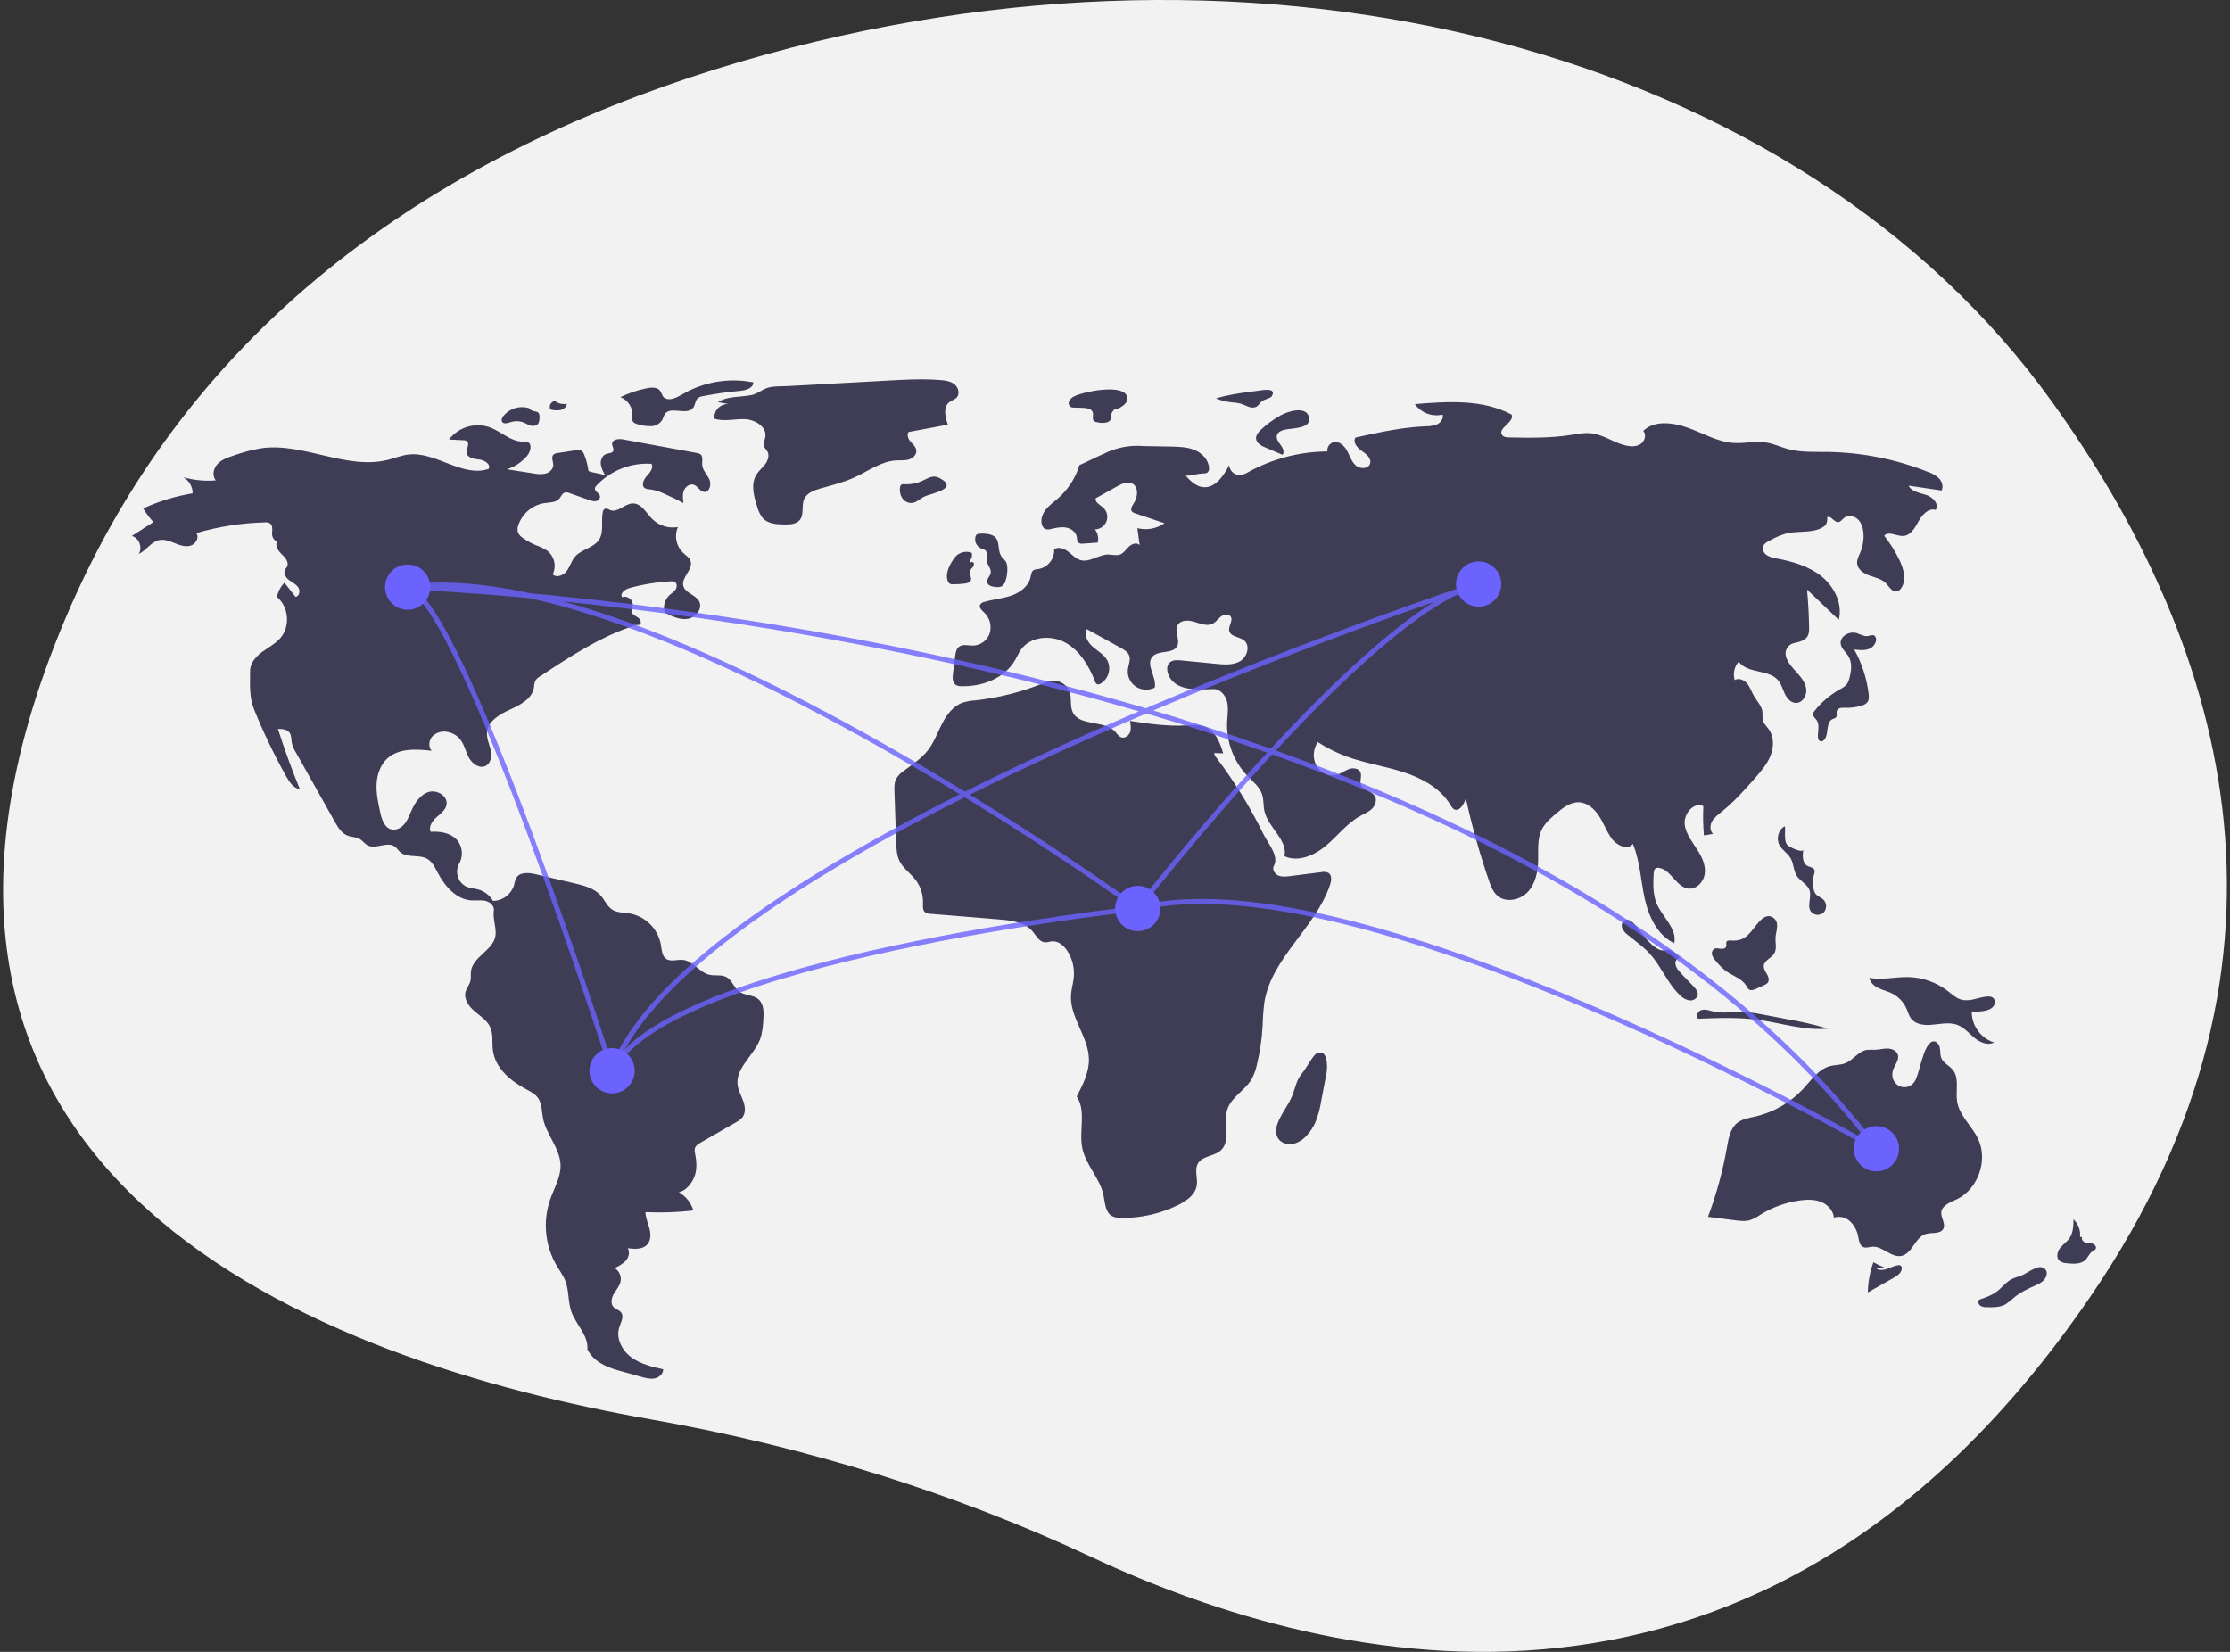 <svg width="162" height="120" viewBox="0 0 162 120" fill="none" xmlns="http://www.w3.org/2000/svg">
<rect x="0" y="0" width="162" height="120" fill="#333333" stroke="none"/>
<g clip-path="url(#clip0_1_9906)">
<path d="M149.056 29.17C130.72 3.655 91.987 -6.695 53.894 4.452C33.755 10.346 14.338 22.154 4.715 45.017C-12.487 85.889 23.63 98.942 47.247 103.103C58.667 105.114 69.422 108.494 79.251 113.094C96.933 121.372 128.232 128.706 151.834 94.228C168.94 69.238 161.27 46.166 149.056 29.17Z" fill="#F2F2F2"/>
<path d="M42.751 34.218C42.7 33.813 42.596 33.416 42.443 33.037C42.423 32.965 42.389 32.898 42.342 32.841C42.295 32.783 42.237 32.736 42.171 32.702C42.083 32.679 41.99 32.678 41.901 32.699L40.516 32.911C40.4 32.916 40.289 32.959 40.2 33.034C40.02 33.224 40.197 33.529 40.192 33.791C40.185 34.085 39.924 34.324 39.641 34.403C39.351 34.461 39.052 34.458 38.764 34.392L36.828 34.091C37.398 33.909 37.906 33.57 38.293 33.113C38.548 32.812 38.683 32.248 38.315 32.105C38.206 32.075 38.092 32.066 37.979 32.078C37.101 32.085 36.411 31.352 35.589 31.044C35.064 30.859 34.493 30.845 33.959 31.004C33.425 31.163 32.955 31.487 32.616 31.93L33.648 31.98C33.745 31.974 33.841 32 33.923 32.053C34.149 32.239 33.868 32.596 33.899 32.886C33.941 33.264 34.443 33.345 34.821 33.383C35.199 33.421 35.679 33.729 35.497 34.062C33.596 34.717 31.661 32.782 29.665 33.021C29.159 33.081 28.682 33.279 28.189 33.404C25.175 34.167 22.059 32.132 18.98 32.563C18.296 32.68 17.623 32.857 16.97 33.093C16.551 33.231 16.114 33.38 15.809 33.699C15.505 34.018 15.389 34.563 15.677 34.897C14.882 34.963 14.082 34.886 13.314 34.672C13.521 34.788 13.694 34.957 13.814 35.163C13.934 35.368 13.996 35.602 13.994 35.84C12.753 36.042 11.545 36.41 10.402 36.935C10.615 37.29 10.864 37.622 11.145 37.926L9.574 38.935C10.105 39.069 10.379 39.793 10.07 40.245C10.621 40 10.962 39.367 11.551 39.238C11.936 39.154 12.329 39.312 12.695 39.46C13.06 39.608 13.463 39.752 13.841 39.641C14.22 39.529 14.499 39.038 14.259 38.725C15.878 38.253 17.551 37.992 19.236 37.948C19.366 37.931 19.498 37.956 19.613 38.019C19.833 38.172 19.775 38.501 19.763 38.767C19.752 39.034 19.959 39.385 20.198 39.264C19.917 39.508 20.157 39.966 20.426 40.222C20.695 40.477 21.02 40.831 20.855 41.163C20.812 41.25 20.739 41.32 20.698 41.407C20.576 41.666 20.77 41.968 20.998 42.139C21.227 42.311 21.507 42.431 21.666 42.669C21.825 42.907 21.753 43.324 21.469 43.357L20.661 42.331C20.385 42.617 20.196 42.976 20.116 43.365C20.972 44.065 21.101 45.49 20.384 46.333C20.017 46.763 19.496 47.025 19.042 47.361C18.587 47.696 18.166 48.174 18.167 48.74C18.169 49.716 18.089 50.624 18.455 51.529C19.13 53.199 19.909 54.824 20.788 56.396C21.019 56.809 21.317 57.261 21.785 57.333C21.194 55.894 20.662 54.433 20.189 52.95C20.497 52.951 20.853 52.976 21.034 53.225C21.183 53.432 21.151 53.713 21.198 53.964C21.256 54.207 21.355 54.438 21.489 54.65L24.311 59.675C24.545 60.092 24.813 60.539 25.26 60.708C25.546 60.816 25.876 60.796 26.139 60.951C26.346 61.073 26.485 61.289 26.695 61.403C27.289 61.728 28.116 61.106 28.671 61.493C28.83 61.604 28.931 61.779 29.077 61.906C29.59 62.35 30.432 62.053 31.024 62.385C31.406 62.598 31.604 63.025 31.807 63.413C32.317 64.382 33.142 65.332 34.235 65.409C34.578 65.434 34.929 65.368 35.264 65.445C35.6 65.521 35.93 65.814 35.876 66.154C35.784 66.737 36.072 67.375 35.995 67.96C35.854 69.025 34.343 69.493 34.213 70.56C34.184 70.794 34.229 71.035 34.173 71.263C34.105 71.544 33.895 71.772 33.82 72.05C33.678 72.578 34.056 73.103 34.472 73.459C34.887 73.814 35.383 74.12 35.61 74.617C35.85 75.142 35.732 75.755 35.81 76.327C35.98 77.577 37.06 78.503 38.17 79.1C38.509 79.282 38.872 79.459 39.091 79.774C39.377 80.186 39.349 80.729 39.444 81.222C39.678 82.427 40.693 83.421 40.722 84.649C40.742 85.522 40.257 86.313 39.967 87.137C39.696 87.926 39.597 88.764 39.679 89.594C39.761 90.425 40.021 91.228 40.441 91.948C40.658 92.315 40.917 92.66 41.07 93.056C41.344 93.765 41.255 94.57 41.508 95.286C41.841 96.232 42.758 97.014 42.67 98.014C43.086 98.878 44.005 99.303 44.929 99.56L46.585 100.021C46.902 100.109 47.234 100.198 47.557 100.134C47.88 100.071 48.188 99.802 48.179 99.473C47.367 99.29 46.529 99.096 45.86 98.601C45.19 98.106 44.732 97.224 44.986 96.432C45.103 96.064 45.354 95.639 45.116 95.336C44.979 95.162 44.73 95.116 44.576 94.958C44.336 94.71 44.419 94.294 44.591 93.996C44.764 93.697 45.013 93.431 45.083 93.093C45.118 92.904 45.094 92.709 45.015 92.534C44.936 92.359 44.806 92.212 44.641 92.113C44.948 91.997 45.227 91.818 45.461 91.587C45.676 91.341 45.776 90.961 45.606 90.681C46.11 90.745 46.704 90.777 47.035 90.391C47.299 90.084 47.281 89.624 47.176 89.232C47.072 88.841 46.896 88.46 46.89 88.055C48.052 88.11 49.216 88.07 50.371 87.937C50.204 87.374 49.825 86.899 49.313 86.611C49.836 86.523 50.313 85.896 50.478 85.392C50.643 84.888 50.601 84.339 50.499 83.818C50.46 83.684 50.455 83.542 50.483 83.406C50.542 83.218 50.727 83.103 50.898 83.005L53.495 81.514C53.649 81.436 53.79 81.332 53.91 81.207C54.182 80.888 54.142 80.405 54.002 80.009C53.863 79.613 53.64 79.241 53.586 78.825C53.426 77.58 54.758 76.686 55.208 75.514C55.385 75.054 55.421 74.555 55.455 74.063C55.491 73.535 55.494 72.922 55.089 72.582C54.7 72.256 54.093 72.329 53.687 72.025C53.314 71.747 53.186 71.207 52.778 70.983C52.409 70.779 51.945 70.908 51.534 70.812C50.81 70.644 50.354 69.809 49.614 69.732C49.197 69.688 48.725 69.892 48.383 69.649C48.082 69.435 48.07 69.005 48.012 68.639C47.912 68.072 47.64 67.549 47.233 67.141C46.826 66.733 46.304 66.459 45.737 66.356C45.306 66.287 44.838 66.314 44.472 66.077C44.102 65.838 43.932 65.39 43.641 65.058C43.171 64.524 42.432 64.334 41.74 64.171L38.925 63.509C38.425 63.392 37.781 63.33 37.513 63.767C37.433 63.934 37.377 64.111 37.346 64.293C37.245 64.622 37.043 64.911 36.768 65.118C36.493 65.325 36.16 65.439 35.815 65.445C35.579 65.042 35.197 64.746 34.748 64.619C34.463 64.539 34.157 64.531 33.885 64.413C33.737 64.341 33.605 64.239 33.497 64.114C33.39 63.989 33.309 63.843 33.26 63.686C33.21 63.528 33.194 63.362 33.211 63.198C33.228 63.034 33.278 62.875 33.359 62.731C33.521 62.442 33.584 62.108 33.537 61.779C33.49 61.451 33.337 61.148 33.101 60.915C32.622 60.485 31.929 60.382 31.287 60.425C31.119 60.058 31.4 59.644 31.703 59.377C32.006 59.11 32.374 58.848 32.44 58.45C32.544 57.824 31.745 57.348 31.138 57.535C30.531 57.722 30.144 58.311 29.888 58.892C29.741 59.225 29.616 59.576 29.385 59.857C29.153 60.138 28.78 60.34 28.427 60.249C27.927 60.122 27.734 59.528 27.624 59.025C27.475 58.349 27.326 57.663 27.357 56.972C27.388 56.281 27.621 55.572 28.131 55.104C28.962 54.341 30.236 54.416 31.357 54.538C31.092 54.239 31.157 53.736 31.44 53.456C31.59 53.323 31.77 53.228 31.964 53.181C32.158 53.133 32.361 53.133 32.555 53.182C32.893 53.252 33.197 53.434 33.419 53.698C33.738 54.086 33.828 54.611 34.069 55.051C34.31 55.492 34.851 55.868 35.294 55.632C35.677 55.428 35.738 54.897 35.642 54.474C35.547 54.05 35.345 53.639 35.379 53.206C35.445 52.381 36.301 51.885 37.055 51.545C37.81 51.205 38.675 50.748 38.794 49.929C38.798 49.769 38.828 49.61 38.884 49.459C38.967 49.326 39.084 49.217 39.222 49.141C41.425 47.686 43.664 46.212 46.182 45.416C46.313 45.375 46.328 45.421 46.462 45.389C46.648 45.281 46.525 44.982 46.346 44.862C46.166 44.741 45.927 44.649 45.882 44.438C45.848 44.283 45.94 44.131 45.963 43.974C46.022 43.589 45.56 43.233 45.202 43.387C45 43.119 45.4 42.808 45.724 42.719C46.696 42.451 47.693 42.288 48.699 42.233C48.816 42.214 48.934 42.234 49.038 42.29C49.207 42.407 49.185 42.676 49.066 42.843C48.946 43.01 48.76 43.115 48.61 43.256C48.447 43.415 48.331 43.616 48.274 43.836C48.217 44.057 48.222 44.288 48.288 44.506C48.813 44.774 49.384 45.049 49.966 44.955C50.548 44.86 51.064 44.207 50.791 43.685C50.536 43.198 49.771 43.089 49.64 42.556C49.486 41.932 50.369 41.377 50.17 40.766C50.083 40.498 49.816 40.341 49.611 40.148C49.37 39.911 49.205 39.606 49.14 39.274C49.074 38.942 49.111 38.598 49.244 38.287C48.911 38.346 48.568 38.324 48.245 38.222C47.922 38.121 47.628 37.944 47.387 37.706C46.943 37.258 46.589 36.551 45.958 36.571C45.38 36.589 44.881 37.264 44.34 37.058C44.207 37.008 44.066 36.905 43.938 36.965C43.895 36.992 43.86 37.029 43.834 37.072C43.808 37.115 43.792 37.164 43.787 37.214C43.65 37.872 43.886 38.621 43.528 39.189C43.138 39.807 42.236 39.893 41.764 40.45C41.507 40.753 41.407 41.161 41.172 41.48C40.936 41.799 40.435 42.002 40.152 41.724C40.291 41.438 40.329 41.113 40.26 40.803C40.191 40.492 40.018 40.215 39.77 40.015C39.508 39.843 39.224 39.706 38.927 39.605C38.595 39.464 38.279 39.288 37.985 39.08C37.838 38.991 37.718 38.863 37.639 38.71C37.577 38.518 37.586 38.311 37.663 38.125C37.806 37.713 38.06 37.349 38.395 37.071C38.731 36.792 39.136 36.611 39.567 36.547C39.944 36.495 40.383 36.513 40.632 36.226C40.764 36.074 40.833 35.844 41.025 35.783C41.147 35.758 41.274 35.774 41.387 35.827L42.794 36.323C42.951 36.393 43.124 36.422 43.295 36.406C43.38 36.394 43.458 36.351 43.512 36.285C43.567 36.218 43.594 36.134 43.589 36.048C43.544 35.815 43.184 35.703 43.217 35.467C43.236 35.391 43.277 35.322 43.335 35.269C43.843 34.729 44.464 34.307 45.153 34.035C45.843 33.763 46.584 33.646 47.324 33.694C47.501 33.986 47.221 34.331 46.987 34.58C46.753 34.829 46.566 35.274 46.848 35.465C46.964 35.524 47.093 35.553 47.223 35.55C47.569 35.596 47.906 35.699 48.22 35.852C48.706 36.063 49.182 36.295 49.65 36.546C49.609 36.238 49.569 35.913 49.686 35.625C49.803 35.337 50.135 35.111 50.425 35.223C50.704 35.331 50.848 35.702 51.145 35.735C51.543 35.781 51.699 35.194 51.533 34.83C51.367 34.466 51.039 34.162 51.012 33.763C50.993 33.494 51.096 33.16 50.881 32.997C50.804 32.949 50.717 32.918 50.627 32.908L45.261 31.921C44.942 31.862 44.482 31.907 44.468 32.231C44.46 32.412 44.621 32.59 44.55 32.757C44.473 32.934 44.222 32.918 44.04 32.98C43.757 33.078 43.615 33.414 43.642 33.712C43.692 34.009 43.806 34.29 43.978 34.537C43.629 34.391 43.1 34.364 42.751 34.218Z" fill="#3F3D56"/>
<path d="M38.469 29.663C38.131 29.551 37.766 29.546 37.425 29.648C37.084 29.75 36.782 29.955 36.561 30.235C36.472 30.351 36.398 30.511 36.472 30.637C36.578 30.818 36.848 30.747 37.047 30.682C37.34 30.577 37.659 30.57 37.957 30.66C38.144 30.724 38.311 30.838 38.499 30.9C38.59 30.938 38.691 30.951 38.789 30.936C38.887 30.922 38.979 30.881 39.056 30.819C39.185 30.687 39.193 30.483 39.193 30.298C39.202 30.237 39.197 30.174 39.179 30.114C39.16 30.055 39.129 30 39.086 29.954C39.011 29.911 38.927 29.886 38.84 29.881C38.645 29.846 38.47 29.743 38.343 29.591" fill="#3F3D56"/>
<path d="M40.404 29.124C40.329 29.12 40.253 29.136 40.185 29.169C40.117 29.203 40.059 29.253 40.016 29.316C39.973 29.378 39.947 29.451 39.94 29.526C39.933 29.602 39.946 29.678 39.977 29.747C40.21 29.81 40.453 29.826 40.692 29.793C40.811 29.775 40.922 29.722 41.011 29.64C41.099 29.559 41.162 29.453 41.191 29.336C40.91 29.387 40.62 29.331 40.377 29.18" fill="#3F3D56"/>
<path d="M46.897 28.224C46.264 28.359 45.649 28.568 45.065 28.847C45.34 28.953 45.574 29.144 45.732 29.393C45.891 29.642 45.965 29.935 45.944 30.229C45.919 30.342 45.922 30.459 45.952 30.571C46.019 30.734 46.214 30.795 46.386 30.837C46.694 30.931 47.015 30.972 47.337 30.959C47.498 30.95 47.654 30.902 47.791 30.818C47.929 30.734 48.043 30.617 48.124 30.477C48.171 30.345 48.225 30.216 48.288 30.09C48.699 29.465 49.919 30.221 50.36 29.617C50.516 29.404 50.501 29.083 50.704 28.914C50.809 28.84 50.93 28.794 51.057 28.779C51.944 28.603 52.84 28.475 53.741 28.397C54.168 28.36 54.725 28.206 54.728 27.778C53.12 27.462 51.453 27.686 49.986 28.416C49.457 28.681 48.758 29.238 48.248 28.887C48.058 28.755 48.067 28.401 47.805 28.254C47.537 28.102 47.181 28.164 46.897 28.224Z" fill="#3F3D56"/>
<path d="M52.155 29.208L52.91 29.353C52.771 29.347 52.632 29.37 52.503 29.422C52.374 29.474 52.258 29.552 52.161 29.653C52.065 29.753 51.991 29.873 51.945 30.004C51.898 30.135 51.88 30.274 51.892 30.413C52.599 30.649 53.37 30.419 54.114 30.451C54.859 30.482 55.725 31.014 55.598 31.748C55.56 31.97 55.431 32.192 55.498 32.407C55.545 32.558 55.678 32.665 55.753 32.804C55.909 33.094 55.784 33.46 55.587 33.723C55.389 33.986 55.123 34.196 54.95 34.476C54.519 35.172 54.764 36.071 55.021 36.848C55.095 37.142 55.232 37.416 55.423 37.651C55.804 38.056 56.424 38.091 56.98 38.099C57.384 38.105 57.847 38.085 58.103 37.772C58.437 37.363 58.204 36.725 58.423 36.245C58.623 35.809 59.132 35.621 59.593 35.489C60.437 35.246 61.297 35.039 62.096 34.672C63.087 34.216 64.013 33.506 65.102 33.447C65.408 33.43 65.721 33.467 66.016 33.383C66.31 33.299 66.59 33.044 66.567 32.739C66.548 32.478 66.328 32.287 66.155 32.09C65.983 31.894 65.847 31.591 66.006 31.383L68.861 30.85C68.659 30.298 68.501 29.572 68.966 29.213C69.134 29.083 69.359 29.032 69.502 28.875C69.745 28.608 69.623 28.148 69.342 27.921C69.061 27.694 68.68 27.641 68.32 27.611C67.068 27.508 65.809 27.576 64.555 27.645C62.102 27.779 59.65 27.914 57.198 28.048C56.704 28.075 56.134 28.034 55.681 28.202C55.298 28.345 55.026 28.607 54.587 28.699C53.778 28.868 52.888 28.753 52.155 29.208Z" fill="#3F3D56"/>
<path d="M65.677 35.174C65.6 35.162 65.522 35.18 65.458 35.224C65.415 35.271 65.39 35.33 65.386 35.393C65.338 35.671 65.395 35.957 65.549 36.194C65.627 36.31 65.734 36.404 65.861 36.464C65.987 36.525 66.127 36.55 66.266 36.538C66.606 36.495 66.857 36.205 67.169 36.063C67.651 35.846 69.696 35.506 68.281 34.742C67.794 34.478 67.479 34.711 67.094 34.884C66.657 35.108 66.167 35.208 65.677 35.174Z" fill="#3F3D56"/>
<path d="M78.069 28.776C77.904 28.844 77.766 28.964 77.676 29.119C77.635 29.197 77.625 29.288 77.649 29.373C77.673 29.459 77.729 29.531 77.805 29.576C77.867 29.599 77.933 29.609 77.998 29.607L78.67 29.627C78.955 29.636 79.312 29.696 79.388 29.971C79.445 30.175 79.318 30.438 79.472 30.584C79.538 30.635 79.617 30.666 79.7 30.673C79.921 30.73 80.153 30.737 80.377 30.695C80.866 30.564 80.609 30.265 80.763 30C80.998 29.593 80.958 29.839 81.373 29.607C81.679 29.434 82.075 29.122 81.819 28.684C81.374 27.922 78.725 28.449 78.069 28.776Z" fill="#3F3D56"/>
<path d="M91.327 28.393L90.937 28.445C90.057 28.562 89.173 28.681 88.326 28.945C88.692 29.09 89.077 29.184 89.469 29.226C89.685 29.236 89.899 29.267 90.11 29.317C90.484 29.428 90.861 29.716 91.222 29.568C91.447 29.477 91.52 29.244 91.705 29.12C91.834 29.035 92.32 28.896 92.374 28.81C92.814 28.113 91.665 28.348 91.327 28.393Z" fill="#3F3D56"/>
<path d="M93.04 30.166C92.519 30.457 92.035 30.811 91.6 31.22C91.417 31.392 91.23 31.606 91.246 31.857C91.269 32.191 91.624 32.384 91.932 32.515L93.178 33.043C93.33 32.83 93.191 32.535 93.035 32.326C92.879 32.116 92.693 31.874 92.762 31.622C92.841 31.334 93.192 31.236 93.486 31.186C93.965 31.105 95.258 31.112 95.103 30.34C94.92 29.43 93.521 29.897 93.04 30.166Z" fill="#3F3D56"/>
<path d="M92.789 81.672C92.67 82.016 92.659 82.42 92.864 82.72C93.095 83.057 93.556 83.183 93.955 83.097C94.352 82.992 94.706 82.764 94.967 82.446C95.206 82.18 95.402 81.879 95.549 81.553C95.755 81.046 95.9 80.516 95.981 79.974L96.368 77.941C96.455 77.487 96.451 76.094 95.616 76.548C95.388 76.672 94.86 77.651 94.621 77.928C94.19 78.429 94.133 78.914 93.906 79.52C93.622 80.279 93.052 80.912 92.789 81.672Z" fill="#3F3D56"/>
<path d="M136.888 92.074C136.615 91.967 136.35 91.841 136.095 91.696C135.839 92.399 135.703 93.14 135.693 93.888L137.562 92.83C137.843 92.671 138.162 92.45 138.156 92.127C138.158 92.087 138.15 92.047 138.132 92.011C138.114 91.976 138.086 91.946 138.053 91.924C138.011 91.908 137.966 91.902 137.922 91.909C137.644 91.932 137.392 92.069 137.13 92.163C136.869 92.258 136.563 92.308 136.323 92.168" fill="#3F3D56"/>
<path d="M146.75 92.702C146.545 92.758 146.344 92.829 146.151 92.917C145.722 93.135 145.43 93.55 145.044 93.837C144.674 94.112 144.229 94.263 143.793 94.41C143.664 94.524 143.723 94.752 143.863 94.852C144.013 94.938 144.185 94.976 144.357 94.963C144.81 94.973 145.288 94.978 145.685 94.758C145.909 94.613 146.119 94.447 146.311 94.262C146.775 93.874 147.333 93.619 147.885 93.372C148.086 93.296 148.272 93.185 148.434 93.043C148.781 92.702 148.806 92.174 148.305 92.058C147.901 91.964 147.135 92.577 146.75 92.702Z" fill="#3F3D56"/>
<path d="M151.108 89.855C151.13 89.62 151.099 89.383 151.016 89.162C150.933 88.94 150.802 88.74 150.63 88.578C150.625 89.048 150.611 89.549 150.346 89.939C150.158 90.216 149.862 90.403 149.655 90.667C149.449 90.932 149.357 91.35 149.599 91.582C149.754 91.7 149.943 91.765 150.138 91.767C150.62 91.824 151.179 91.856 151.517 91.507C151.702 91.317 151.791 91.035 152.017 90.895C152.101 90.86 152.176 90.806 152.236 90.739C152.329 90.591 152.181 90.396 152.015 90.343C151.849 90.289 151.665 90.314 151.498 90.264C151.331 90.213 151.177 90.025 151.263 89.873" fill="#3F3D56"/>
<path d="M143.363 72.6C143.11 72.662 142.848 72.677 142.589 72.646C142.16 72.567 141.825 72.243 141.479 71.978C140.654 71.35 139.652 71 138.617 70.978C137.674 70.96 136.723 71.215 135.798 71.037C135.858 71.374 136.146 71.626 136.453 71.776C136.76 71.925 137.099 72.001 137.408 72.148C137.902 72.385 138.294 72.793 138.511 73.296C138.611 73.528 138.673 73.781 138.824 73.983C139.131 74.397 139.715 74.488 140.229 74.454C140.9 74.41 141.601 74.217 142.225 74.467C142.703 74.658 143.044 75.076 143.443 75.401C143.842 75.726 144.403 75.967 144.861 75.733C144.386 75.579 143.972 75.277 143.68 74.871C143.388 74.465 143.234 73.977 143.239 73.477C143.688 73.518 144.982 73.502 144.912 72.739C144.853 72.093 143.749 72.531 143.363 72.6Z" fill="#3F3D56"/>
<path d="M137.489 77.861C137.568 77.424 138.005 77.038 137.869 76.615C137.775 76.322 137.435 76.177 137.128 76.17C136.821 76.163 136.519 76.255 136.212 76.263C136.012 76.253 135.811 76.255 135.611 76.272C135.002 76.372 134.626 77.011 134.051 77.239C133.701 77.377 133.309 77.35 132.945 77.446C132.12 77.663 131.598 78.443 131.021 79.071C130.089 80.083 128.875 80.791 127.536 81.104C127.066 81.213 126.562 81.282 126.189 81.587C125.695 81.99 125.574 82.682 125.464 83.31C125.16 85.045 124.696 86.748 124.078 88.397L126.037 88.648C126.41 88.695 126.796 88.742 127.155 88.631C127.416 88.533 127.663 88.401 127.89 88.24C128.763 87.698 129.739 87.346 130.757 87.205C131.27 87.135 131.808 87.122 132.289 87.312C132.771 87.503 133.184 87.936 133.224 88.452C133.432 88.387 133.654 88.38 133.866 88.432C134.078 88.483 134.272 88.591 134.427 88.745C134.734 89.057 134.935 89.458 135.002 89.891C135.053 90.159 135.105 90.481 135.354 90.593C135.557 90.685 135.789 90.586 136.011 90.568C136.765 90.508 137.39 91.386 138.13 91.235C138.924 91.073 139.119 89.883 139.894 89.645C140.339 89.508 140.963 89.675 141.176 89.261C141.364 88.896 140.989 88.475 141.028 88.067C141.075 87.564 141.669 87.35 142.126 87.136C143.703 86.396 144.451 84.273 143.687 82.708C143.234 81.781 142.344 81.051 142.179 80.032C142.052 79.248 142.361 78.334 141.862 77.717C141.607 77.403 141.177 77.23 141.026 76.856C140.931 76.62 140.969 76.353 140.918 76.103C140.866 75.855 140.649 75.594 140.403 75.659C139.689 75.846 139.462 78.051 139.079 78.587C138.498 79.401 137.306 78.865 137.489 77.861Z" fill="#3F3D56"/>
<path d="M124.295 73.433C124.051 73.365 123.784 73.298 123.551 73.395C123.317 73.493 123.18 73.836 123.368 74.007C124.836 73.95 126.312 73.893 127.767 74.092C129.444 74.322 131.103 74.891 132.787 74.723C131.825 74.439 130.847 74.213 129.859 74.044L128.21 73.729C127.768 73.636 127.321 73.567 126.872 73.522C125.931 73.444 125.219 73.693 124.295 73.433Z" fill="#3F3D56"/>
<path d="M125.764 68.322C125.642 68.312 125.491 68.303 125.428 68.408C125.368 68.508 125.437 68.64 125.404 68.753C125.36 68.906 125.159 68.945 125.001 68.924C124.843 68.903 124.672 68.853 124.532 68.93C124.461 68.978 124.407 69.049 124.38 69.13C124.352 69.212 124.351 69.3 124.378 69.382C124.435 69.544 124.528 69.692 124.649 69.814C124.857 70.075 125.093 70.312 125.353 70.52C125.858 70.893 126.541 71.072 126.859 71.613C126.904 71.717 126.972 71.81 127.06 71.883C127.212 71.98 127.411 71.906 127.575 71.831L128.151 71.568C128.255 71.531 128.347 71.468 128.42 71.385C128.552 71.207 128.471 70.953 128.36 70.761C128.25 70.569 128.109 70.37 128.132 70.15C128.175 69.757 128.68 69.606 128.888 69.27C129.097 68.931 128.961 68.495 128.985 68.097C129.013 67.632 129.305 67.027 128.835 66.68C128.436 66.384 128.054 66.657 127.767 66.983C127.162 67.671 126.876 68.415 125.764 68.322Z" fill="#3F3D56"/>
<path d="M129.258 61.374C129.454 61.751 129.864 61.975 130.078 62.342C130.31 62.739 130.284 63.252 130.536 63.637C130.794 64.032 131.315 64.241 131.46 64.691C131.618 65.181 131.259 65.777 131.545 66.206C131.598 66.276 131.666 66.334 131.743 66.377C131.82 66.419 131.905 66.445 131.993 66.454C132.08 66.462 132.169 66.451 132.252 66.423C132.336 66.395 132.413 66.351 132.478 66.291C132.599 66.16 132.663 65.987 132.658 65.808C132.653 65.63 132.578 65.461 132.45 65.337C132.28 65.182 132.037 65.115 131.895 64.935C131.822 64.831 131.772 64.711 131.752 64.585C131.675 64.222 131.687 63.846 131.788 63.488C131.826 63.398 131.835 63.298 131.815 63.201C131.752 63.016 131.501 63.003 131.325 62.917C130.925 62.722 130.935 62.158 131.005 61.719C130.958 62.011 129.916 61.514 129.807 61.348C129.591 61.019 129.709 60.384 129.666 60.02C129.198 60.246 129.017 60.914 129.258 61.374Z" fill="#3F3D56"/>
<path d="M118.763 67.163C118.57 66.948 118.281 66.723 118.023 66.853C117.826 66.952 117.772 67.224 117.849 67.43C117.943 67.63 118.088 67.803 118.269 67.93C118.806 68.373 119.384 68.773 119.853 69.288C120.692 70.21 121.136 71.453 122.048 72.302C122.231 72.499 122.474 72.631 122.739 72.677C123.005 72.701 123.303 72.531 123.334 72.266C123.359 72.048 123.207 71.852 123.058 71.69C122.704 71.305 122.316 70.95 121.981 70.547C121.827 70.393 121.73 70.19 121.706 69.973C121.704 69.756 121.902 69.529 122.112 69.583C121.857 69.517 121.667 69.092 121.292 69.012C120.979 68.945 120.903 69.139 120.53 68.979C119.819 68.674 119.261 67.721 118.763 67.163Z" fill="#3F3D56"/>
<path d="M135.477 46.204C135.273 46.144 135.072 46.072 134.876 45.99C134.348 45.831 133.649 46.219 133.719 46.766C133.766 47.13 134.104 47.375 134.291 47.69C134.568 48.157 134.494 48.75 134.349 49.274C134.313 49.436 134.245 49.589 134.149 49.724C134.014 49.867 133.854 49.983 133.676 50.065C132.962 50.465 132.333 50.999 131.823 51.638C131.768 51.697 131.729 51.77 131.712 51.849C131.686 52.034 131.872 52.168 131.977 52.322C132.21 52.664 132.042 53.125 132.065 53.538C132.061 53.597 132.072 53.655 132.098 53.708C132.123 53.761 132.162 53.806 132.209 53.84C132.35 53.911 132.516 53.79 132.593 53.652C132.845 53.194 132.655 52.459 133.129 52.238C133.219 52.197 133.327 52.179 133.387 52.1C133.482 51.975 133.391 51.79 133.439 51.641C133.511 51.416 133.818 51.407 134.053 51.416C134.459 51.433 134.864 51.379 135.251 51.257C135.403 51.221 135.541 51.141 135.647 51.027C135.789 50.85 135.777 50.599 135.748 50.374C135.606 49.253 135.251 48.169 134.702 47.182C135.119 47.235 135.572 47.281 135.931 47.064C136.132 46.943 136.374 46.579 136.274 46.332C136.116 45.941 135.831 46.27 135.477 46.204Z" fill="#3F3D56"/>
<path d="M82.087 52.37C82.136 52.638 82.186 52.919 82.098 53.176C82.01 53.434 81.735 53.649 81.475 53.57C81.273 53.509 81.156 53.306 81.013 53.151C80.215 52.29 78.416 52.788 77.923 51.723C77.722 51.289 77.859 50.768 77.722 50.309C77.635 50.044 77.463 49.815 77.232 49.658C77.001 49.501 76.725 49.426 76.447 49.443C76.193 49.48 75.945 49.553 75.713 49.662C74.155 50.286 72.52 50.695 70.852 50.878C70.535 50.897 70.222 50.954 69.918 51.047C69.234 51.296 68.766 51.931 68.433 52.579C68.1 53.227 67.854 53.928 67.407 54.504C66.938 55.108 66.281 55.532 65.667 55.99C65.431 56.142 65.234 56.349 65.093 56.592C64.96 56.865 64.968 57.182 64.978 57.486L65.103 61.172C65.12 61.646 65.14 62.137 65.352 62.561C65.617 63.091 66.14 63.438 66.504 63.906C66.874 64.387 67.067 64.981 67.05 65.588C67.042 65.832 67.018 66.12 67.208 66.273C67.323 66.349 67.459 66.387 67.597 66.385L72.582 66.793C73.459 66.865 74.431 66.983 75.004 67.651C75.274 67.967 75.491 68.42 75.905 68.454C76.083 68.469 76.255 68.396 76.433 68.382C76.881 68.346 77.275 68.686 77.523 69.061C77.899 69.632 78.07 70.313 78.007 70.994C77.966 71.421 77.834 71.837 77.805 72.265C77.696 73.894 79.078 75.31 79.105 76.943C79.12 77.903 78.664 78.801 78.22 79.652C78.937 80.739 78.35 82.187 78.635 83.457C78.906 84.663 79.912 85.606 80.162 86.816C80.277 87.37 80.283 88.052 80.772 88.337C80.986 88.442 81.224 88.489 81.462 88.475C82.897 88.492 84.317 88.169 85.603 87.532C86.207 87.233 86.833 86.785 86.939 86.119C87.024 85.582 86.751 84.982 87.029 84.514C87.355 83.963 88.192 84.006 88.673 83.582C89.452 82.895 88.844 81.583 89.16 80.593C89.444 79.703 90.422 79.23 90.906 78.43C91.097 78.087 91.234 77.716 91.312 77.331C91.534 76.41 91.672 75.472 91.725 74.526C91.738 73.952 91.78 73.378 91.852 72.808C92.374 69.563 95.583 67.39 96.624 64.272C96.724 63.974 96.77 63.577 96.506 63.409C96.349 63.334 96.17 63.315 96.001 63.356L93.703 63.646C93.417 63.682 93.115 63.715 92.853 63.597C92.591 63.478 92.403 63.147 92.542 62.895C92.932 62.188 92.129 61.294 91.772 60.569C90.812 58.618 89.668 56.763 88.356 55.028C88.272 54.939 88.219 54.825 88.206 54.703L88.858 54.725C88.638 53.935 88.275 53.07 87.507 52.781C87.074 52.618 86.595 52.675 86.134 52.7C84.812 52.772 83.395 52.572 82.087 52.37Z" fill="#3F3D56"/>
<path d="M86.135 34.565C86.481 34.933 86.868 35.322 87.369 35.386C88.253 35.499 88.888 34.585 89.293 33.791C89.308 33.994 89.401 34.182 89.553 34.317C89.705 34.451 89.904 34.522 90.106 34.512C90.325 34.475 90.533 34.394 90.718 34.273C92.469 33.316 94.431 32.809 96.427 32.797C96.408 32.646 96.445 32.493 96.532 32.368C96.619 32.243 96.749 32.154 96.898 32.119C97.303 32.039 97.669 32.39 97.865 32.754C98.061 33.119 98.183 33.541 98.494 33.814C98.805 34.087 99.407 34.075 99.53 33.68C99.647 33.3 99.252 32.977 98.924 32.754C98.596 32.53 98.25 32.116 98.471 31.786C100.148 31.415 101.835 31.042 103.551 30.969C103.843 30.979 104.134 30.929 104.406 30.821C104.668 30.693 104.876 30.401 104.806 30.119C104.431 30.206 104.039 30.181 103.679 30.045C103.319 29.91 103.008 29.67 102.785 29.356C105.166 29.16 107.698 28.992 109.808 30.113C110.062 30.656 108.771 31.108 109.116 31.599C109.226 31.755 109.447 31.773 109.638 31.777C111.105 31.804 112.579 31.831 114.029 31.61C114.559 31.529 115.094 31.414 115.626 31.48C116.512 31.589 117.27 32.18 118.141 32.373C118.496 32.452 118.894 32.454 119.193 32.248C119.492 32.042 119.621 31.572 119.376 31.303C120.196 30.499 121.558 30.698 122.641 31.084C123.724 31.469 124.749 32.09 125.895 32.175C126.717 32.237 127.55 32.016 128.362 32.157C128.872 32.245 129.347 32.472 129.846 32.611C130.789 32.875 131.787 32.819 132.766 32.832C135.265 32.866 137.736 33.357 140.058 34.281C140.36 34.379 140.636 34.543 140.868 34.76C141.084 34.991 141.194 35.351 141.049 35.632L138.65 35.281C138.876 35.726 139.461 35.802 139.936 35.956C140.411 36.109 140.903 36.634 140.618 37.043C140.103 36.879 139.637 37.394 139.377 37.867C139.117 38.34 138.8 38.907 138.261 38.936C137.778 38.962 137.194 38.551 136.88 38.918C137.314 39.466 137.687 40.062 137.99 40.693C138.301 41.34 138.522 42.157 138.102 42.74C138.036 42.844 137.935 42.921 137.818 42.96C137.475 43.047 137.252 42.627 137.006 42.372C136.696 42.051 136.227 41.961 135.806 41.81C135.386 41.66 134.944 41.364 134.911 40.919C134.891 40.642 135.037 40.385 135.144 40.129C135.325 39.697 135.405 39.23 135.376 38.764C135.352 38.388 135.247 37.997 134.977 37.735C134.707 37.472 134.242 37.389 133.952 37.63C133.817 37.742 133.709 37.921 133.533 37.928C133.223 37.94 132.985 37.399 132.736 37.584C132.765 37.78 132.724 37.981 132.621 38.15C131.876 38.798 130.733 38.524 129.774 38.752C129.317 38.883 128.881 39.074 128.475 39.32C128.323 39.385 128.194 39.493 128.103 39.632C127.984 39.864 128.116 40.162 128.327 40.317C128.551 40.454 128.802 40.54 129.063 40.569C130.233 40.79 131.42 41.133 132.343 41.884C133.267 42.636 133.873 43.878 133.58 45.032L131.273 42.828C131.361 43.753 131.411 44.681 131.423 45.612C131.438 45.793 131.413 45.976 131.35 46.147C131.185 46.511 130.739 46.633 130.349 46.713C130.24 46.733 130.137 46.777 130.046 46.84C129.956 46.904 129.88 46.985 129.823 47.08C129.766 47.175 129.73 47.281 129.717 47.391C129.704 47.5 129.714 47.612 129.747 47.717C129.886 48.17 130.232 48.522 130.549 48.874C130.865 49.225 131.177 49.624 131.219 50.096C131.26 50.567 130.905 51.098 130.433 51.065C130.075 51.041 129.809 50.72 129.657 50.396C129.504 50.071 129.413 49.71 129.184 49.434C128.49 48.599 126.931 48.957 126.309 48.067C126.151 48.246 126.041 48.464 125.99 48.698C125.939 48.932 125.949 49.176 126.018 49.405C126.308 49.224 126.704 49.392 126.921 49.655C127.138 49.918 127.241 50.256 127.412 50.551C127.642 50.95 128.008 51.303 128.04 51.763C128.032 51.937 128.035 52.111 128.049 52.284C128.106 52.562 128.342 52.762 128.505 52.995C128.884 53.536 128.866 54.28 128.621 54.894C128.376 55.508 127.937 56.022 127.501 56.519C126.741 57.388 125.965 58.252 125.064 58.974C124.807 59.18 124.532 59.383 124.372 59.67C124.212 59.958 124.203 60.362 124.45 60.582C124.274 60.59 123.958 60.677 123.781 60.686C123.72 59.979 123.706 59.269 123.741 58.561C123.046 58.227 122.298 59.121 122.387 59.887C122.477 60.653 123.031 61.267 123.425 61.93C123.714 62.414 123.928 62.979 123.832 63.535C123.736 64.091 123.24 64.603 122.678 64.554C121.784 64.476 121.411 63.193 120.526 63.047C120.448 63.028 120.366 63.036 120.293 63.07C120.162 63.142 120.139 63.318 120.131 63.467C120.095 64.202 120.064 64.965 120.35 65.642C120.77 66.633 121.853 67.465 121.626 68.516C120.402 67.947 119.765 66.574 119.476 65.255C119.187 63.936 119.139 62.552 118.621 61.305C118.227 61.809 117.4 61.392 117.041 60.863C116.7 60.361 116.49 59.781 116.159 59.273C115.829 58.765 115.322 58.31 114.717 58.282C114.081 58.252 113.531 58.688 113.046 59.1C112.648 59.439 112.239 59.791 112.006 60.259C111.667 60.94 111.756 61.743 111.74 62.503C111.722 63.326 111.548 64.193 110.987 64.795C110.427 65.397 109.393 65.607 108.774 65.064C108.452 64.781 108.295 64.358 108.156 63.952C107.485 61.994 106.927 59.999 106.483 57.977C106.379 58.439 105.974 59.033 105.587 58.762C105.5 58.689 105.43 58.598 105.38 58.496C104.658 57.272 103.321 56.538 101.97 56.098C100.619 55.658 99.198 55.453 97.862 54.969C97.114 54.698 96.398 54.342 95.731 53.907C95.561 54.157 95.462 54.449 95.444 54.751C95.426 55.052 95.49 55.353 95.629 55.622C95.925 56.147 96.596 56.45 97.17 56.267C97.466 56.172 97.717 55.966 98.011 55.864C98.305 55.763 98.701 55.813 98.829 56.096C98.952 56.368 98.766 56.696 98.859 56.979C98.999 57.411 99.65 57.444 99.878 57.837C100.047 58.129 99.908 58.517 99.666 58.753C99.424 58.989 99.102 59.118 98.806 59.282C97.849 59.815 97.167 60.724 96.33 61.432C95.493 62.139 94.312 62.656 93.314 62.202C93.552 60.998 92.118 60.114 91.854 58.915C91.767 58.52 91.812 58.101 91.688 57.717C91.509 57.16 91.015 56.777 90.61 56.355C90.118 55.838 89.735 55.228 89.484 54.56C89.232 53.893 89.117 53.181 89.144 52.468C89.166 51.973 89.257 51.469 89.144 50.987C89.031 50.504 88.632 50.036 88.136 50.058C87.005 50.108 85.579 50.192 84.985 49.228C84.774 48.884 84.681 48.379 84.988 48.116C85.204 47.93 85.523 47.947 85.807 47.975L88.356 48.226C88.952 48.285 89.597 48.333 90.109 48.021C90.62 47.709 90.842 46.882 90.368 46.515C90.022 46.247 89.402 46.262 89.301 45.836C89.217 45.481 89.61 45.078 89.398 44.782C89.246 44.569 88.904 44.628 88.697 44.787C88.49 44.947 88.339 45.18 88.107 45.301C87.7 45.512 87.214 45.311 86.777 45.174C86.339 45.037 85.752 45.025 85.54 45.432C85.302 45.886 85.751 46.482 85.515 46.938C85.203 47.54 84.148 47.197 83.711 47.715C83.209 48.31 84.052 49.196 83.883 49.956C83.667 50.063 83.427 50.112 83.186 50.098C82.945 50.085 82.712 50.009 82.509 49.879C82.31 49.743 82.151 49.556 82.049 49.337C81.948 49.118 81.907 48.876 81.932 48.636C81.974 48.294 82.152 47.946 82.033 47.623C81.936 47.362 81.674 47.206 81.431 47.072L78.953 45.703C78.723 46.129 79.014 46.658 79.378 46.979C79.742 47.299 80.197 47.541 80.436 47.962C80.587 48.255 80.621 48.593 80.531 48.91C80.44 49.226 80.233 49.496 79.95 49.665C79.915 49.689 79.874 49.706 79.832 49.713C79.79 49.72 79.746 49.718 79.704 49.708C79.665 49.684 79.63 49.653 79.603 49.617C79.576 49.58 79.556 49.538 79.545 49.493C79.108 48.375 78.452 47.272 77.403 46.687C76.353 46.103 74.846 46.223 74.157 47.208C73.994 47.441 73.884 47.708 73.742 47.955C72.986 49.268 71.364 49.89 69.849 49.85C69.701 49.858 69.553 49.823 69.424 49.75C69.179 49.581 69.19 49.222 69.228 48.927L69.387 47.674C69.419 47.422 69.465 47.144 69.664 46.987C69.945 46.766 70.35 46.906 70.707 46.9C70.978 46.888 71.238 46.792 71.453 46.627C71.668 46.461 71.826 46.233 71.907 45.974C71.979 45.713 71.979 45.437 71.906 45.176C71.832 44.915 71.69 44.679 71.492 44.493C71.328 44.339 71.109 44.146 71.195 43.938C71.23 43.881 71.276 43.832 71.332 43.795C71.387 43.757 71.45 43.732 71.516 43.722C72.159 43.536 72.837 43.487 73.468 43.267C74.1 43.047 74.712 42.597 74.861 41.945C74.907 41.745 74.928 41.503 75.108 41.404C75.198 41.366 75.294 41.347 75.392 41.346C75.734 41.298 76.046 41.123 76.265 40.856C76.485 40.589 76.597 40.249 76.579 39.904C76.881 39.692 77.305 39.848 77.598 40.073C77.891 40.298 78.149 40.595 78.505 40.692C79.169 40.872 79.81 40.285 80.498 40.282C80.787 40.281 81.087 40.383 81.359 40.285C81.635 40.186 81.8 39.911 82.011 39.708C82.223 39.505 82.595 39.381 82.79 39.6L82.624 38.367C82.959 38.451 83.309 38.463 83.649 38.402C83.989 38.34 84.312 38.207 84.597 38.01L82.445 37.283C82.37 37.264 82.301 37.227 82.244 37.175C82.087 37.007 82.243 36.744 82.37 36.553C82.674 36.095 82.725 35.34 82.225 35.112C81.883 34.956 81.491 35.143 81.163 35.326L79.593 36.202C79.543 36.5 79.908 36.669 80.134 36.871C80.271 36.992 80.368 37.153 80.412 37.33C80.456 37.508 80.446 37.695 80.382 37.866C80.318 38.038 80.203 38.186 80.053 38.291C79.904 38.397 79.725 38.455 79.542 38.457C79.646 38.591 79.718 38.747 79.753 38.913C79.787 39.079 79.785 39.251 79.744 39.416L78.688 39.492C78.569 39.516 78.446 39.491 78.345 39.425C78.232 39.324 78.247 39.148 78.221 39C78.158 38.64 77.806 38.389 77.447 38.324C77.088 38.259 76.721 38.342 76.365 38.424C76.214 38.478 76.048 38.474 75.9 38.413C75.815 38.358 75.75 38.276 75.716 38.181C75.56 37.803 75.706 37.359 75.956 37.035C76.206 36.712 76.549 36.476 76.857 36.207C77.593 35.561 78.134 34.722 78.418 33.785C79 33.541 79.602 33.21 80.184 32.967C81.081 32.512 82.087 32.318 83.088 32.404L85.058 32.441C85.641 32.453 86.24 32.467 86.78 32.689C87.319 32.912 87.793 33.392 87.83 33.975C87.841 34.041 87.836 34.108 87.814 34.171C87.791 34.234 87.754 34.291 87.704 34.335C87.628 34.377 87.541 34.396 87.455 34.392C86.911 34.411 86.679 34.546 86.135 34.565Z" fill="#3F3D56"/>
<path d="M70.433 40.739C70.51 40.667 70.565 40.574 70.593 40.472C70.62 40.369 70.619 40.261 70.59 40.16C70.403 40.087 70.199 40.069 70.001 40.106C69.804 40.143 69.621 40.235 69.473 40.37C69.356 40.489 69.256 40.622 69.174 40.766C68.915 41.188 68.686 41.693 68.836 42.165C68.849 42.216 68.871 42.265 68.902 42.308C68.933 42.35 68.973 42.386 69.018 42.414C69.085 42.441 69.158 42.452 69.23 42.447C69.515 42.447 69.8 42.429 70.083 42.394C70.257 42.373 70.459 42.324 70.526 42.162C70.615 41.95 70.401 41.709 70.463 41.487C70.504 41.388 70.566 41.299 70.645 41.227C70.684 41.19 70.714 41.145 70.733 41.095C70.752 41.045 70.758 40.991 70.752 40.937C70.727 40.833 70.568 40.775 70.511 40.865" fill="#3F3D56"/>
<path d="M71.911 38.822C71.658 38.764 71.397 38.748 71.138 38.774C71.081 38.772 71.024 38.785 70.973 38.811C70.924 38.847 70.888 38.899 70.872 38.958C70.817 39.133 70.831 39.323 70.909 39.489C70.988 39.655 71.127 39.785 71.297 39.853C71.39 39.875 71.479 39.91 71.561 39.959C71.779 40.129 71.64 40.476 71.681 40.749C71.728 41.056 72.025 41.314 71.971 41.62C71.928 41.861 71.671 42.052 71.712 42.294C71.755 42.546 72.076 42.622 72.332 42.642C72.48 42.668 72.632 42.651 72.771 42.592C72.909 42.497 73.008 42.354 73.048 42.191C73.152 41.88 73.196 41.551 73.177 41.223C73.176 41.074 73.139 40.927 73.068 40.795C72.991 40.691 72.906 40.593 72.813 40.503C72.323 39.934 72.839 39.084 71.911 38.822Z" fill="#3F3D56"/>
<path opacity="0.8" d="M136.315 83.451C136.315 83.451 98.804 61.919 82.654 65.998C82.654 65.998 48.429 69.681 44.463 77.784C44.463 77.784 33.584 43.786 29.617 42.653" stroke="#6C63FF" stroke-width="0.359" stroke-miterlimit="10"/>
<path opacity="0.8" d="M44.463 77.784C50.753 61.012 107.416 42.426 107.416 42.426C99.37 44.466 82.654 65.998 82.654 65.998C82.654 65.998 47.296 40.273 29.617 42.653C29.617 42.653 107.473 45.203 136.315 83.451" stroke="#6C63FF" stroke-width="0.359" stroke-miterlimit="10"/>
<path d="M29.617 44.296C30.525 44.296 31.26 43.56 31.26 42.653C31.26 41.745 30.525 41.01 29.617 41.01C28.709 41.01 27.974 41.745 27.974 42.653C27.974 43.56 28.709 44.296 29.617 44.296Z" fill="#6C63FF"/>
<path d="M44.463 79.428C45.371 79.428 46.106 78.692 46.106 77.784C46.106 76.877 45.371 76.141 44.463 76.141C43.556 76.141 42.82 76.877 42.82 77.784C42.82 78.692 43.556 79.428 44.463 79.428Z" fill="#6C63FF"/>
<path d="M107.416 44.069C108.324 44.069 109.06 43.334 109.06 42.426C109.06 41.519 108.324 40.783 107.416 40.783C106.509 40.783 105.773 41.519 105.773 42.426C105.773 43.334 106.509 44.069 107.416 44.069Z" fill="#6C63FF"/>
<path d="M136.315 85.094C137.223 85.094 137.958 84.358 137.958 83.451C137.958 82.543 137.223 81.808 136.315 81.808C135.407 81.808 134.672 82.543 134.672 83.451C134.672 84.358 135.407 85.094 136.315 85.094Z" fill="#6C63FF"/>
<path d="M82.654 67.641C83.562 67.641 84.298 66.906 84.298 65.998C84.298 65.091 83.562 64.355 82.654 64.355C81.747 64.355 81.011 65.091 81.011 65.998C81.011 66.906 81.747 67.641 82.654 67.641Z" fill="#6C63FF"/>
</g>
<defs>
<clipPath id="clip0_1_9906">
<rect width="161.552" height="120" fill="white" transform="translate(0.224)"/>
</clipPath>
</defs>
</svg>
